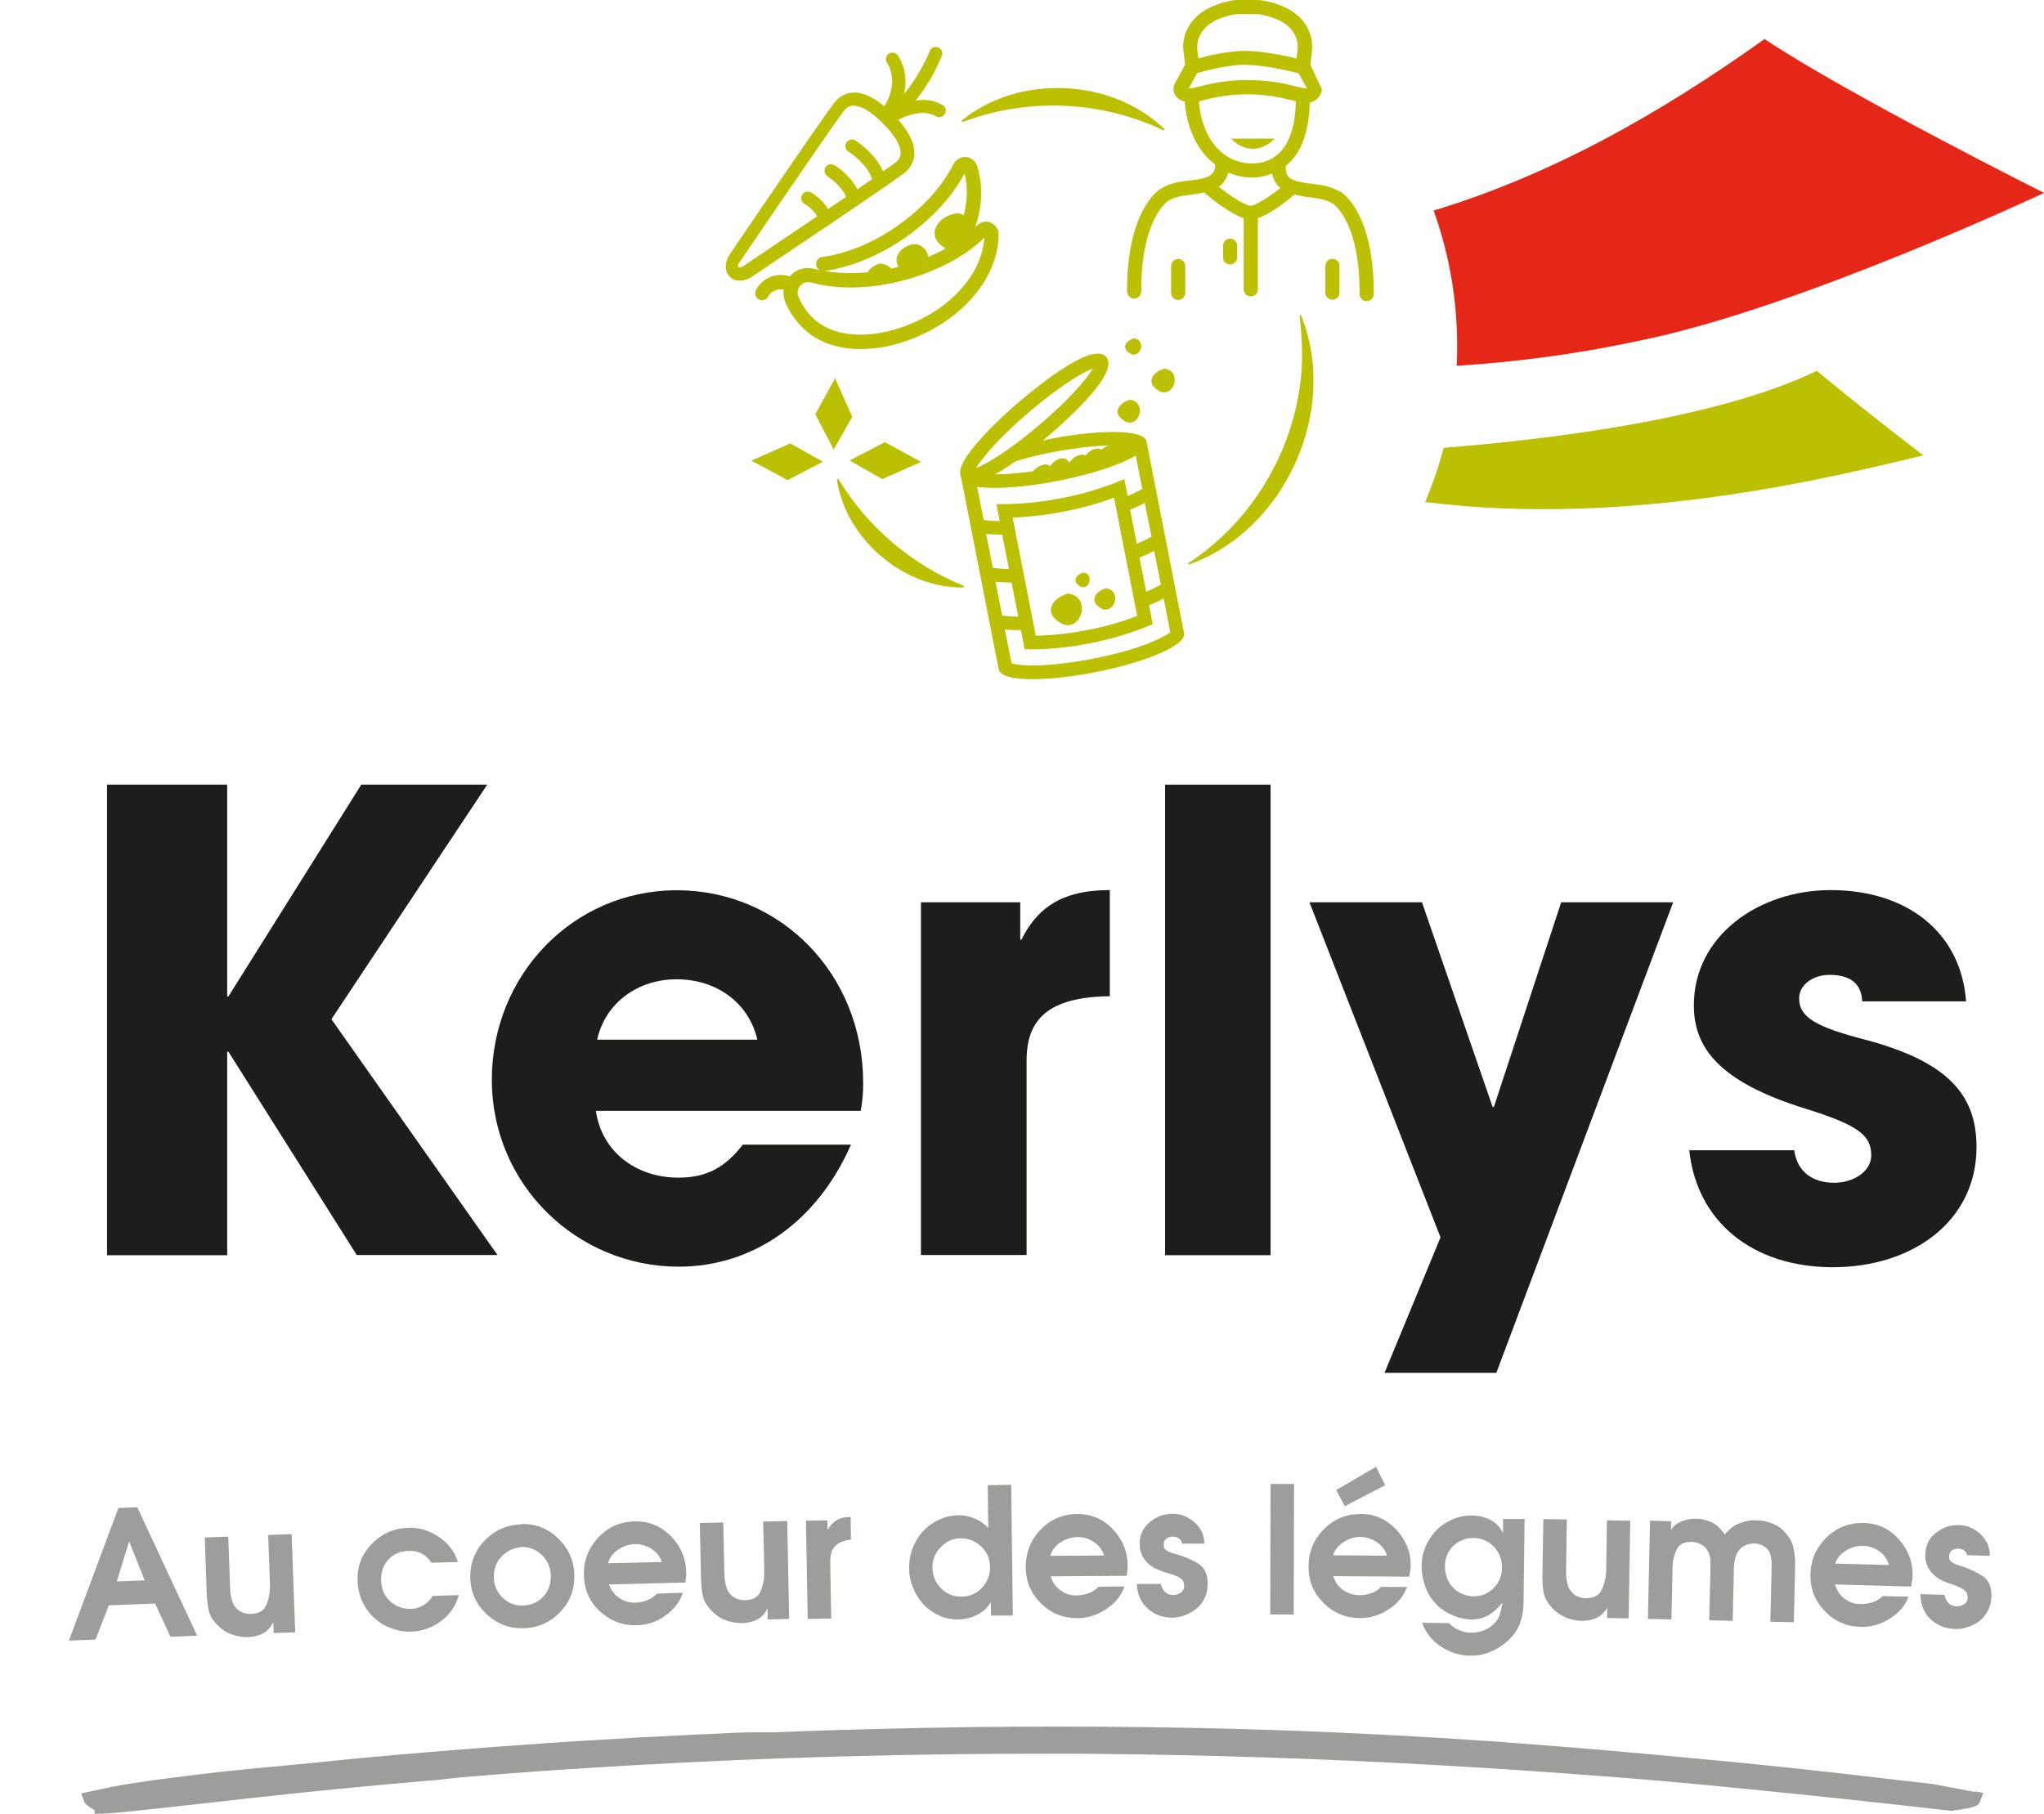 <?xml version="1.0" encoding="UTF-8"?>
<svg id="Calque_2" data-name="Calque 2" xmlns="http://www.w3.org/2000/svg" viewBox="0 0 115.7 102.71">
  <defs>
    <style>
      .cls-1 {
        fill: #e52718;
      }

      .cls-1, .cls-2, .cls-3, .cls-4 {
        stroke-width: 0px;
      }

      .cls-2 {
        fill: #9d9d9c;
      }

      .cls-3 {
        fill: #1d1d1b;
      }

      .cls-4 {
        fill: #bbc000;
      }
    </style>
  </defs>
  <g>
    <path class="cls-1" d="m82.44,20.71c3.52-.22,7.06-.7,10.67-1.49,8.93-1.87,22.59-8.3,22.59-8.3,0,0-11.15-5.59-15.82-8.71-5.99,4.28-12.12,7.71-18.73,9.71.86,2.39,1.33,4.96,1.33,7.64,0,.39,0,.77-.03,1.15"/>
    <path class="cls-4" d="m81.72,25.35c-.28,1.05-.63,2.08-1.05,3.07,11.65,1.48,23.27-1.47,28.2-2.64-2.01-1.54-4.2-3.26-6.03-4.79-5.82,2.83-15.78,3.94-21.12,4.36"/>
  </g>
  <g>
    <path class="cls-3" d="m20.2,71.06l-7.27-11.52h-.07v11.52h-6.8v-26.64h6.8v11.99h.07l7.52-11.99h7.13l-8.82,13.28,9.4,13.35h-7.96Z"/>
    <path class="cls-3" d="m33.73,62.89c.32,2.27,2.23,3.78,4.68,3.78,1.62,0,2.66-.61,3.64-1.87h6.12c-1.91,4.36-5.54,6.91-9.75,6.91-5.76,0-10.58-4.64-10.58-10.58s4.61-10.73,10.47-10.73,10.55,4.72,10.55,10.91c0,.58-.04,1.04-.14,1.58h-14.97Zm9.14-4.03c-.47-2.05-2.27-3.42-4.57-3.42-2.16,0-4.03,1.3-4.5,3.42h9.07Z"/>
    <path class="cls-3" d="m52.13,71.06v-19.98h5.62v2.12h.07c1.04-2.12,2.7-2.81,5-2.81v6.01c-3.56.04-4.71,1.37-4.71,3.64v11.01h-5.98Z"/>
    <path class="cls-3" d="m65.95,71.06v-26.64h5.97v26.64h-5.97Z"/>
    <path class="cls-3" d="m78.37,77.72l3.17-7.67-7.42-18.97h6.37l4,11.59h.07l3.81-11.59h6.34l-10.01,26.64h-6.33Z"/>
    <path class="cls-3" d="m105.41,56.7c-.04-1.15-.86-1.51-1.84-1.51s-1.73.58-1.73,1.33c0,1.08.97,1.62,3.74,2.34,4.75,1.26,6.3,3.17,6.3,6.08,0,4.18-3.6,6.8-8.13,6.8s-7.7-2.56-8.13-6.62h5.94c.18,1.26,1.08,1.84,2.27,1.84,1.04,0,2.09-.61,2.09-1.55,0-1.12-.68-1.69-3.67-2.63-5.04-1.55-6.37-3.53-6.37-5.87,0-3.96,3.71-6.52,7.74-6.52,4.32,0,7.38,2.38,7.67,6.3h-5.87Z"/>
  </g>
  <path class="cls-4" d="m53.35,5.95c-.42-.26-.93-.34-1.52-.26.99-1.24,1.46-2.48,1.48-2.53.04-.09.03-.19,0-.28-.04-.09-.12-.16-.21-.2-.09-.03-.19-.03-.29.01-.09.04-.16.12-.19.21,0,.02-.48,1.25-1.45,2.42.31-1.3-.33-2.15-.36-2.2-.13-.16-.36-.19-.52-.07-.16.13-.19.36-.07.52,0,0,.72,1-.16,2.45-.42-.35-1.06-.78-1.7-.78-.02,0-.04,0-.06,0-.44.02-.82.23-1.11.62-1.03,1.38-5.91,8.57-5.95,8.64,0,.01-.16.28-.16.59,0,.22.08.42.22.57.17.17.37.23.57.23.22,0,.44-.07.61-.17.04-.03,2.22-1.49,4.41-2.97.04-.02.08-.04.11-.07,1.78-1.2,3.53-2.4,4.13-2.84.41-.3.63-.71.63-1.18,0-.75-.56-1.48-.92-1.88.41-.21,1.41-.63,2.13-.2.17.11.41.05.51-.13.11-.18.05-.41-.13-.51Zm-3.35,3.78c-.48-1.1-1.54-1.75-1.59-1.78-.09-.05-.19-.07-.28-.04-.1.02-.18.09-.23.17-.03.06-.05.12-.05.19,0,.13.07.26.18.32.1.06,1.02.65,1.34,1.55,0,0,0,0,0,0-.25.17-.53.36-.84.58-.44-.86-1.26-1.35-1.3-1.37-.09-.05-.19-.06-.28-.04-.1.03-.18.09-.23.17-.03.06-.05.12-.05.19h0c0,.13.07.26.18.32,0,0,.73.46,1.05,1.15-.32.22-.66.45-1.03.7-.35-.62-.95-.93-.98-.95-.19-.09-.41-.02-.5.16-.03.05-.04.11-.04.17,0,.14.08.27.2.33,0,0,.47.25.7.7-1.14.77-2.46,1.66-3.98,2.68-.14.09-.22.15-.22.15-.08.04-.24.08-.27.05,0,0,0-.03,0-.04,0-.08.04-.19.05-.2.05-.07,4.92-7.25,5.92-8.59.15-.21.33-.31.54-.32.01,0,.02,0,.03,0,.61,0,1.41.74,1.64,1l.03.03c.26.23.99,1.02.99,1.64h0c0,.23-.11.42-.33.58-.14.11-.39.28-.68.48Z"/>
  <path class="cls-4" d="m56.1,12.61c-.27-.12-.58-.06-.79.15-.06.06-.14.11-.2.17,0,0,0,0,0,0,.02-.03.06-.04.08-.07l.03-.06c.39-1.16.42-2.34.09-3.4-.09-.28-.33-.48-.63-.51-.02,0-.04,0-.06,0-.26,0-.5.15-.64.39-.35.69-.83,1.37-1.45,2.02-1.65,1.74-3.94,2.98-5.99,3.25-.11.01-.2.07-.26.15-.07.08-.09.19-.08.3.01.1.07.2.15.26.05.04.12.05.18.06-.14-.03-.28-.05-.41-.09-.53-.15-1.07.01-1.42.42,0,0,0,0,0,0-.73-.25-1.54.07-1.91.76-.1.19-.03.44.16.54.09.05.2.06.3.03.1-.03.19-.1.23-.19.17-.31.53-.47.88-.39-.03.25,0,.5.1.73.21.49.5.92.85,1.3.81.87,1.98,1.33,3.4,1.33.35,0,.71-.03,1.08-.08,1.7-.26,3.47-1.11,4.73-2.29.57-.54,1.04-1.13,1.37-1.75.4-.75.62-1.53.64-2.34.01-.3-.16-.56-.43-.68Zm-2.44,2.3c.81-.42,1.5-.91,2.06-1.45-.09,1.21-.7,2.36-1.75,3.34-1.11,1.04-2.7,1.81-4.23,2.06-1.65.26-3.01-.08-3.84-.97-.29-.31-.53-.68-.7-1.08-.07-.17-.07-.35.02-.52.02-.04.05-.08.08-.12.12-.13.27-.2.44-.2.06,0,.11,0,.17.02,2.24.63,5.28.2,7.76-1.09Zm-7.01.43c2.22-.29,4.7-1.63,6.46-3.49.61-.64,1.11-1.32,1.49-2.03.19.75.16,1.56-.05,2.37-.08-.04-.14-.08-.24-.11h-.04c-.62,0-1.24.44-1.35.96-.04.19-.05.66.6,1.02-.08.04-.15.1-.23.14-.25.13-.5.24-.76.35,0-.01,0-.03,0-.04-.02-.19-.14-.54-.65-.69h-.04c-.5,0-.98.34-1.08.76-.02.11-.04.31.11.52-.14.04-.28.08-.42.11-.16-.17-.42-.29-.64-.29-.24.05-.58.25-.69.49-.89.09-1.74.06-2.5-.08,0,0,.01,0,.02,0Z"/>
  <path class="cls-4" d="m60.46,33.6c1.32.19.79,2.06-.25,1.76-1.2-.57-.77-1.46.25-1.76Z"/>
  <path class="cls-4" d="m62.6,33.3c.89.13.53,1.39-.17,1.19-.81-.38-.51-.98.17-1.19Z"/>
  <path class="cls-4" d="m61.32,32.41c.61.09.37.96-.11.82-.55-.26-.36-.67.11-.82Z"/>
  <polygon class="cls-4" points="44.73 25.1 46.58 26.14 44.58 27.18 42.53 26.08 44.73 25.1"/>
  <polygon class="cls-4" points="49.94 27.12 48.09 26.07 50.09 25.03 52.14 26.15 49.94 27.12"/>
  <polygon class="cls-4" points="48.24 23.6 47.19 25.45 46.15 23.45 47.27 21.41 48.24 23.6"/>
  <g>
    <path class="cls-2" d="m6.7,85.37l1.07-.04,3.39,7.27-1.51.06-.87-1.88-2.62.1-.75,1.94-1.51.06,2.8-7.5Zm1.49,4.1l-.88-2.21-.7,2.27,1.58-.06Z"/>
    <path class="cls-2" d="m16.51,86.87l.2,5.54-1.22.04-.02-.59h-.02c-.13.28-.32.48-.56.61-.24.13-.52.2-.82.21-.33.01-.64-.04-.95-.15-.31-.11-.58-.29-.83-.55-.26-.26-.42-.53-.48-.83-.06-.29-.1-.62-.11-.97l-.11-3.14,1.33-.05.1,2.72c0,.09,0,.17.01.26s.01.18.02.27c.02.11.04.21.07.31.03.1.06.2.1.28.1.18.23.31.41.41.17.09.36.14.56.13.45-.02.74-.17.87-.48.14-.3.21-.63.22-.98,0-.05,0-.09,0-.14,0-.05,0-.09,0-.14l-.1-2.73,1.33-.05Z"/>
    <path class="cls-2" d="m24.47,90.35l1.5-.05c-.16.6-.5,1.09-1,1.47-.51.38-1.07.58-1.68.6-.03,0-.06,0-.09,0-.03,0-.06,0-.09,0-.35,0-.69-.08-1.02-.21-.33-.13-.63-.31-.88-.54-.31-.28-.54-.6-.71-.97-.16-.37-.25-.76-.26-1.16-.03-.81.24-1.51.81-2.09.56-.58,1.25-.88,2.05-.91.61-.02,1.19.15,1.73.51.54.36.9.83,1.09,1.43l-1.5.04c-.15-.24-.34-.41-.55-.52s-.46-.16-.75-.15c-.47.01-.85.18-1.14.5-.29.32-.42.71-.41,1.17.02.49.18.88.51,1.18.32.3.73.45,1.21.43.25,0,.48-.08.69-.21.21-.13.38-.3.5-.51h0Z"/>
    <path class="cls-2" d="m29.53,86.28c.81-.02,1.51.26,2.08.83.58.57.88,1.25.9,2.06.02.82-.25,1.52-.81,2.1-.56.58-1.25.89-2.07.91-.8.02-1.5-.25-2.09-.8-.59-.56-.9-1.24-.92-2.04-.02-.83.25-1.54.82-2.13s1.26-.89,2.09-.91h0Zm-.14,1.32s-.08.01-.12.02c-.17.04-.33.1-.49.19-.16.09-.29.2-.4.32-.15.16-.26.34-.33.54-.07.2-.1.41-.1.63.01.45.18.83.49,1.14s.7.47,1.15.45c.47-.01.86-.18,1.16-.5.3-.32.44-.72.43-1.19-.01-.45-.18-.84-.5-1.16-.32-.32-.71-.47-1.17-.46-.04,0-.08.01-.12.02Z"/>
    <path class="cls-2" d="m34.47,89.69c.11.32.3.58.57.77.28.19.58.28.91.27.25,0,.49-.05.71-.15.22-.09.39-.21.52-.36l1.47-.05c-.15.5-.48.93-.98,1.29-.5.36-1.05.54-1.63.55-.81.02-1.5-.25-2.09-.79-.58-.55-.88-1.23-.9-2.03-.02-.82.25-1.53.8-2.13.55-.6,1.24-.91,2.07-.93.79-.02,1.47.25,2.04.82.56.57.86,1.24.88,2.01,0,.09,0,.17,0,.25,0,.08-.02.17-.03.25,0,.03-.01.05-.01.07s0,.04,0,.06l-4.3.11Zm3-1.25c-.11-.32-.31-.58-.6-.76s-.6-.27-.94-.26c-.01,0-.03,0-.04,0-.01,0-.03,0-.04,0-.32.03-.62.14-.89.33-.28.19-.46.45-.54.75l3.05-.07Z"/>
    <path class="cls-2" d="m44.56,86.11l.11,5.54-1.22.03v-.59h-.03c-.13.28-.32.48-.57.6-.24.13-.52.19-.83.2-.33,0-.64-.05-.95-.17-.31-.12-.58-.3-.82-.56-.25-.26-.41-.54-.47-.83s-.09-.62-.1-.97l-.07-3.14,1.33-.03.06,2.72c0,.09,0,.17.01.26,0,.09.01.18.02.28.02.11.04.21.06.31.03.1.06.2.1.28.1.18.23.32.4.41.17.1.36.14.56.14.45,0,.74-.16.88-.46.14-.3.22-.63.23-.98,0-.05,0-.09,0-.14v-.14s-.06-2.73-.06-2.73l1.33-.03Z"/>
    <path class="cls-2" d="m45.63,86.09l1.21-.02v.5h.03c.14-.23.31-.4.49-.51.18-.11.41-.17.69-.18h.1s.02,1.28.02,1.28c-.05,0-.09.01-.14.02-.05,0-.09.01-.14.03-.09.02-.19.05-.28.09s-.18.09-.25.15c-.16.14-.27.29-.31.47-.04.18-.06.37-.05.57,0,.03,0,.05,0,.08,0,.02,0,.05,0,.08l.05,2.98-1.33.02-.1-5.54Z"/>
    <path class="cls-2" d="m57.31,91.46h-1.22s0-.73,0-.73h-.02c-.18.3-.44.53-.76.69-.32.16-.66.25-1.01.26h-.06c-.41,0-.78-.07-1.12-.24-.34-.16-.64-.38-.89-.66-.24-.27-.42-.58-.56-.92s-.21-.7-.21-1.07c0-.37.05-.74.18-1.09s.31-.67.55-.95c.23-.26.51-.48.84-.66.33-.17.68-.27,1.04-.3.03,0,.05-.01.08-.01s.05,0,.07,0h.04s.03,0,.04,0c.31,0,.61.08.9.2.29.12.54.3.74.53l-.03-2.43,1.33-.02.09,7.39Zm-1.27-2.76c0-.45-.17-.84-.5-1.15-.33-.31-.72-.47-1.18-.46-.43,0-.8.17-1.11.5-.32.33-.47.71-.47,1.13,0,.46.16.86.47,1.18.31.33.7.49,1.17.49.46,0,.85-.17,1.16-.5.31-.33.47-.72.46-1.18h0Z"/>
    <path class="cls-2" d="m59.48,89.26c.1.33.29.58.56.78s.57.29.91.28c.25,0,.49-.05.71-.14.22-.09.4-.21.52-.35l1.47-.02c-.16.5-.5.92-1.01,1.27-.51.35-1.05.52-1.64.53-.81,0-1.5-.27-2.07-.83-.57-.56-.86-1.24-.87-2.05,0-.82.27-1.53.83-2.12.56-.59,1.26-.89,2.08-.9.79,0,1.47.28,2.02.86.55.58.83,1.25.84,2.02,0,.09,0,.17-.01.25,0,.08-.02.16-.03.24,0,.03,0,.05-.01.07,0,.02,0,.04,0,.06l-4.3.03Zm3.02-1.2c-.11-.33-.3-.58-.59-.77s-.59-.28-.93-.27c-.01,0-.03,0-.04,0h-.04c-.32.02-.62.13-.9.32-.28.19-.46.44-.55.74l3.05-.02Z"/>
    <path class="cls-2" d="m66.91,87.38c-.02-.13-.08-.22-.18-.29s-.21-.1-.34-.1c-.15,0-.27.04-.37.12-.1.08-.15.19-.15.35h0c0,.14.04.23.14.3.1.07.21.12.32.16.05.01.11.03.16.04.05.01.1.03.14.04.45.13.85.31,1.2.52.35.22.53.6.53,1.15,0,.26-.04.5-.14.73s-.23.43-.42.61c-.15.13-.32.25-.51.34s-.4.16-.6.2c-.05,0-.11.01-.16.02s-.11.01-.16.01c-.57,0-1.04-.17-1.42-.53-.38-.35-.58-.81-.6-1.38h1.36c.03.18.11.33.23.45.12.12.28.18.47.18.16,0,.3-.05.43-.14.13-.09.19-.22.19-.4,0-.17-.06-.3-.19-.39-.12-.09-.26-.16-.42-.21-.06-.03-.12-.05-.18-.06s-.11-.04-.17-.05c-.05-.01-.09-.03-.13-.04-.04-.01-.08-.03-.12-.04-.07-.03-.14-.05-.21-.08-.07-.03-.13-.06-.2-.09-.05-.03-.11-.06-.17-.09-.06-.04-.12-.08-.18-.13-.18-.15-.32-.33-.41-.52s-.14-.41-.14-.64c0-.52.19-.93.57-1.25.38-.31.81-.47,1.3-.47.46,0,.87.16,1.24.49.37.33.55.73.55,1.2h-1.3Z"/>
    <path class="cls-2" d="m71.92,84.01h1.33s-.02,7.39-.02,7.39h-1.33s.02-7.39.02-7.39Z"/>
    <path class="cls-2" d="m75.47,89.23c.1.33.28.59.55.78s.57.29.9.3c.25,0,.49-.04.72-.12.22-.08.4-.2.53-.35h1.47c-.17.5-.51.92-1.02,1.26s-1.06.51-1.65.5c-.81,0-1.49-.29-2.06-.86s-.85-1.25-.84-2.06c0-.82.29-1.52.86-2.1.57-.58,1.27-.87,2.1-.87.79,0,1.46.3,2.01.89.55.59.82,1.26.81,2.04,0,.09,0,.17-.02.25s-.02.17-.04.24c0,.03-.01.05-.01.07,0,.02,0,.04,0,.06l-4.3-.03Zm3.04-1.16c-.1-.33-.3-.58-.58-.77-.28-.19-.59-.28-.93-.29h-.08c-.32.02-.62.12-.9.31s-.47.43-.56.73l3.05.02Zm-2.88-3.71l2.26-1.32.52,1.04-2.29,1.19-.49-.92Z"/>
    <path class="cls-2" d="m86.3,85.98l-.06,4.7c0,.43-.06.82-.18,1.16-.11.34-.32.66-.63.97-.29.29-.63.52-1.01.68-.38.17-.78.25-1.2.24-.59,0-1.14-.18-1.65-.51-.52-.34-.87-.79-1.07-1.35l1.51.02c.11.11.24.22.39.3.16.09.31.15.47.19.07.02.13.04.19.04.06,0,.12.01.18.01.05,0,.09,0,.14,0,.04,0,.09,0,.13-.01.18-.02.36-.07.53-.14.17-.07.32-.17.45-.28.19-.17.31-.34.38-.52.06-.18.11-.37.15-.59,0-.01.01-.03.02-.05,0-.02,0-.04,0-.06l-.02-.03c-.22.29-.48.52-.77.69-.29.17-.63.25-1.01.24-.08,0-.16,0-.25-.02-.09-.01-.17-.03-.26-.05-.27-.06-.54-.17-.8-.31-.26-.14-.48-.31-.66-.51-.26-.28-.46-.59-.59-.96-.13-.36-.2-.73-.21-1.11,0-.02,0-.04,0-.05s0-.03,0-.04c0-.37.07-.71.21-1.04s.32-.62.55-.88c.26-.28.58-.51.94-.67.37-.17.75-.25,1.17-.24.36,0,.7.08,1.01.24s.55.4.71.72h.02s0-.77,0-.77h1.22Zm-1.28,2.77c0-.47-.15-.86-.46-1.19-.31-.32-.71-.49-1.18-.49-.21,0-.42.04-.62.12-.2.08-.37.2-.52.35-.16.16-.27.33-.34.52s-.11.39-.11.61c0,.48.15.88.46,1.21.31.32.71.49,1.19.49.44,0,.81-.16,1.12-.48s.46-.7.46-1.13h0Z"/>
    <path class="cls-2" d="m92.28,86.08l-.09,5.54-1.22-.02v-.59s0,0,0,0c-.14.27-.34.46-.59.58-.25.12-.53.17-.83.17-.33,0-.64-.07-.94-.2-.3-.13-.57-.32-.8-.59-.24-.27-.39-.55-.44-.85-.05-.3-.07-.62-.06-.98l.05-3.14,1.33.02-.04,2.72c0,.09,0,.17,0,.26s0,.18.01.28c.01.11.03.21.05.32.02.1.05.2.09.29.09.18.22.32.38.43.17.1.35.16.56.16.45,0,.75-.14.9-.43s.24-.62.27-.97c0-.05.01-.09.01-.14,0-.05,0-.09,0-.14l.04-2.73,1.33.02Z"/>
    <path class="cls-2" d="m93.37,86.09l1.22.03v.51s0,0,0,0c.09-.18.23-.32.42-.42.19-.1.39-.17.59-.2.07-.01.15-.02.23-.03.08,0,.15,0,.21,0,.29,0,.56.07.82.19.26.12.47.3.64.53.03.03.05.05.07.08s.04.06.06.09c.02-.03.04-.06.07-.09.02-.03.05-.05.08-.07.18-.2.39-.36.65-.46.26-.11.52-.17.78-.18.03,0,.07,0,.1,0,.03,0,.07,0,.1,0,.33,0,.63.07.92.18.29.11.54.29.75.55.25.28.4.58.46.91.06.33.08.67.07,1.03l-.07,3.1-1.33-.03.07-2.95c0-.07,0-.14,0-.22,0-.08,0-.16,0-.24-.01-.11-.03-.21-.05-.32-.02-.1-.06-.2-.11-.28-.07-.11-.17-.21-.3-.28-.13-.07-.27-.12-.42-.14-.01,0-.03,0-.04,0-.02,0-.04,0-.05,0-.19,0-.36.03-.53.11-.17.08-.3.19-.4.35-.07.1-.12.21-.15.34-.03.13-.05.25-.07.38,0,.09-.01.17-.02.25v.24s0,.03,0,.04c0,.02,0,.03,0,.04l-.06,2.63-1.33-.03.07-2.95c0-.17,0-.34-.01-.52-.01-.17-.07-.34-.17-.5-.09-.15-.21-.26-.37-.34-.16-.08-.32-.12-.49-.13-.43,0-.72.12-.86.4-.14.28-.22.58-.24.92,0,.07-.01.15-.01.22,0,.07,0,.15,0,.22l-.06,2.63-1.33-.03.12-5.54Z"/>
    <path class="cls-2" d="m103.87,89.7c.09.33.27.59.53.8.26.2.56.31.9.31.25,0,.49-.03.72-.11s.4-.19.54-.34l1.47.03c-.18.5-.53.91-1.05,1.24-.52.33-1.07.49-1.66.47-.81-.02-1.49-.32-2.04-.9-.55-.58-.82-1.27-.8-2.08.02-.82.33-1.51.91-2.08s1.29-.84,2.11-.82c.79.02,1.46.33,1.99.93.53.6.79,1.28.77,2.05,0,.09,0,.17-.02.25s-.03.16-.04.24c0,.03-.01.05-.02.07,0,.02,0,.04,0,.06l-4.3-.12Zm3.06-1.09c-.1-.33-.28-.59-.56-.79-.27-.19-.58-.3-.92-.31-.01,0-.03,0-.04,0-.01,0-.03,0-.04,0-.32.01-.62.11-.91.29-.29.18-.48.42-.58.72l3.05.08Z"/>
    <path class="cls-2" d="m111.36,88.08c-.02-.13-.07-.23-.17-.3-.09-.07-.21-.11-.33-.11-.15,0-.27.03-.37.1s-.16.19-.16.34h0c-.01.14.03.24.13.31.1.07.2.13.31.17.05.01.1.03.15.04s.09.03.13.04c.44.15.84.33,1.18.56.35.23.51.62.49,1.17,0,.26-.06.5-.16.72-.1.22-.25.42-.44.59-.15.13-.33.24-.53.32s-.4.15-.61.18c-.05,0-.11,0-.16.01s-.11,0-.16,0c-.57-.02-1.03-.21-1.4-.57s-.55-.83-.55-1.4l1.36.04c.03.18.1.33.22.46.12.12.27.19.46.19.16,0,.3-.04.43-.12.13-.09.2-.22.2-.39,0-.17-.05-.3-.17-.39-.12-.09-.26-.17-.41-.23-.06-.03-.12-.05-.17-.07-.06-.02-.11-.04-.16-.06-.05-.01-.09-.03-.13-.04-.04-.02-.08-.03-.12-.04-.07-.03-.14-.06-.21-.09-.07-.03-.13-.06-.2-.1-.05-.03-.11-.06-.16-.1s-.11-.08-.17-.14c-.18-.16-.3-.34-.39-.53-.08-.2-.12-.41-.11-.65.02-.51.22-.92.61-1.22s.83-.45,1.31-.43c.46.01.87.19,1.22.53s.53.74.51,1.21l-1.3-.04Z"/>
  </g>
  <path class="cls-2" d="m111.8,101.45c-1.06-.2-1.84-.34-2.37-.45-.26-.03-.79-.09-1.6-.18-.86-.1-2.03-.24-3.51-.41-2.84-.32-5.73-.62-8.58-.88l-.96-.09c-1.84-.17-5.27-.49-10.19-.85-4.03-.28-8.15-.5-12.25-.64-3.46-.12-6.98-.18-10.46-.2-3-.01-6.04,0-9.04.06-4.23.08-7.08.18-8.45.24l-.66.02s-.29,0-.74,0h-.35c-.63.01-1.01.02-1.14.03-1.77.08-3.54.17-5.3.26-2.45.14-4.08.25-4.91.3l-.26.02c-7.17.49-11.7.95-13.41,1.13-.44.04-.71.07-.83.08-.75.07-1.5.14-2.25.21l-2.05.21c-1.87.21-3.54.43-4.83.62-.65.09-1.52.26-2.6.5l-.46.1.16.44c.05.14.15.23.48.44.04.03.08.05.11.07v.2h.42c.89-.04,2.94-.27,6.34-.65l2.03-.23c3.42-.38,6.9-.72,10.32-1.01l.38-.03h0c.27-.04.69-.08,1.26-.14,3.15-.27,6.3-.49,9.65-.68,8.07-.46,15.9-.67,23.88-.66.83,0,1.62,0,2.38.01,6.37.06,12.82.27,19.18.63,3.07.17,6.21.38,9.34.62,2,.15,4,.32,5.99.51l2.27.22c3.48.35,7.3.74,11.6,1.24h.05s.05,0,.05,0c1.33-.18,1.49-.26,1.6-.55l.17-.46-.48-.09Z"/>
  <path class="cls-4" d="m72.15,7.85c-.2.2-.62.56-1.19.57-.62.02-1.08-.37-1.28-.57h2.46Z"/>
  <path class="cls-4" d="m69.63,14.97c-.22,0-.4-.18-.4-.4v-.66c0-.22.18-.4.4-.4s.4.18.4.4v.66c0,.22-.18.4-.4.4Z"/>
  <path class="cls-4" d="m66.69,16.98c-.22,0-.4-.18-.4-.4v-1.52c0-.22.18-.4.4-.4s.4.18.4.4v1.52c0,.22-.18.4-.4.4Z"/>
  <path class="cls-4" d="m75.42,16.97c-.22,0-.4-.18-.4-.4v-1.52c0-.22.18-.4.4-.4s.4.18.4.4v1.52c0,.22-.18.4-.4.4Z"/>
  <path class="cls-4" d="m54.5,33.26c-3.37.03-6.61-2.74-7.12-6.07-.02-.05.05-.11.09-.05,1.64,2.7,4.15,4.84,7.07,6.02.06.02.02.11-.04.09h0Z"/>
  <path class="cls-4" d="m73.65,17.87c2.17,5.33-.9,12.14-6.32,14.08-.05.03-.11-.04-.05-.08,3.4-2.22,5.72-5.94,6.29-9.95.21-1.33.14-2.69,0-4.03,0-.06.09-.08.1-.02h0Z"/>
  <path class="cls-4" d="m54.46,6.81c3.19-2.62,8.46-2.39,11.43.48.05.03.02.12-.04.09-3.51-1.69-7.7-1.86-11.34-.48-.06.02-.09-.06-.04-.09h0Z"/>
  <path class="cls-4" d="m63.96,22.63c.95.14.57,1.49-.18,1.27-.86-.41-.55-1.05.18-1.27Z"/>
  <path class="cls-4" d="m65.91,20.87c.99.14.59,1.55-.19,1.32-.9-.43-.57-1.09.19-1.32Z"/>
  <path class="cls-4" d="m64.19,19.15c.68.1.41,1.06-.13.91-.62-.29-.39-.75.13-.91Z"/>
  <path class="cls-4" d="m75.85,10.86c-.53-.33-1.08-.39-1.61-.46-.37-.04-.71-.09-1.03-.21-.5-.2-.44-.71-.42-.81,0,0,0,0,0,0,.22-.18.42-.39.59-.64.48-.72.73-1.72.76-2.93.38-.09.68-.39.68-.77l-.65-1.37.08-.68c.05-.36.02-.72-.09-1.07,0-.02-.14-.44-.5-.84-.71-.79-1.88-1.02-2.41-1.08h-1.31c-.47.06-1.63.29-2.34,1.07-.36.39-.49.8-.51.84-.11.35-.15.71-.09,1.06l.08.69-.59,1.09-.05.13c-.04.2,0,.4.12.56.11.16.3.26.5.31.12,1.56.75,2.83,1.72,3.56.01.19-.03.54-.43.7-.32.13-.67.17-1.03.21-.53.06-1.08.13-1.61.46-.2.12-1.93,1.31-1.91,5.82,0,.22.18.4.4.4h0c.22,0,.4-.18.4-.4-.02-4.14,1.51-5.12,1.53-5.13.38-.24.82-.29,1.29-.35.24-.03.49-.07.74-.13,0,0,.01.02.02.03.35.3,1.43,1.17,2.22,1.43v4.03c0,.22.18.4.4.4s.4-.18.4-.4v-4.03c.72-.24,1.66-.98,2.07-1.34.29.08.59.13.87.16.46.06.9.11,1.29.35.02,0,1.55.99,1.53,5.13,0,.22.18.4.4.4h0c.22,0,.4-.18.4-.4.02-4.51-1.71-5.7-1.91-5.82Zm-8-8.7s.1-.29.34-.55c.53-.59,1.5-.77,1.83-.81h1.17c.3.04,1.32.21,1.86.82.23.26.33.54.33.55.08.23.1.48.06.73l-.05.41c-.63-.15-1.81-.4-2.77-.43-.97-.02-2.15.25-2.79.42l-.05-.41c-.03-.24-.01-.48.06-.72Zm-.13,1.99c.4-.12,1.81-.51,2.88-.48,1.07.03,2.49.37,2.91.48l.47.86s-.05,0-.08,0c-.05-.02-.1-.03-.15-.03h0s0,0,0,0c-.13-.03-.27-.06-.42-.09-.87-.24-1.78-.36-2.7-.36-.92,0-1.83.12-2.7.36-.17.04-.31.07-.45.1-.02,0-.03,0-.04,0h0c-.05,0-.11.01-.15.03h-.01s.48-.87.48-.87Zm.13,1.59c.09-.02.18-.04.28-.07.8-.22,1.64-.33,2.49-.33.85,0,1.69.12,2.5.34.09.02.15.03.23.05-.02,1.08-.23,1.96-.63,2.56-.42.62-1.03.95-1.81.96-1.68.02-2.89-1.4-3.05-3.51Zm3,4.31s.04,0,.07,0c.4,0,.76-.1,1.09-.23.05.29.19.59.46.83-.67.52-1.41,1-1.68,1h0c-.28,0-1.1-.52-1.8-1.07.3-.23.46-.52.53-.81.41.17.85.28,1.33.28Z"/>
  <path class="cls-4" d="m64.91,25.01c-.15-.77-2.94-.66-5.48-.16-.14.03-.26.06-.4.09.12-.1.24-.2.34-.29,1.22-1.04,3.99-3.57,3.25-4.44h0c-.75-.87-3.67,1.47-4.9,2.51-1.02.87-1.93,1.77-2.55,2.52-.72.87-.94,1.41-.76,1.78,0,.02-.01.03,0,.05l2.12,10.82c.08.39.84.56,1.9.56s2.33-.15,3.58-.4c1.38-.27,2.66-.64,3.59-1.04,1.01-.43,1.49-.83,1.42-1.18l-2.12-10.82Zm.8,8.09c-.26.14-.53.27-.83.4l-.38-1.93c.29-.13.57-.25.83-.39l.38,1.92Zm-.53-2.71c-.26.14-.54.27-.83.4l-.38-1.93c.29-.12.57-.25.83-.39l.38,1.92Zm-.81,4.48c-.88.34-1.83.61-2.83.8-.99.19-1.97.3-2.91.32l-1.31-6.69c.95-.03,1.92-.15,2.91-.34.99-.19,1.94-.46,2.83-.78l1.31,6.69Zm-4.79-9.27c1.17-.23,2.31-.36,3.22-.38,0,0,0,0,0,0-.16.04-.33.12-.45.24-.29-.18-.7.06-.9.33-.31-.17-.75.12-.92.4-.27-.49-.88-.14-1.09.2-.24-.25-.74.02-.97.29-.71.1-1.38.16-1.96.17-.07,0-.12,0-.18,0,.38-.21.77-.46,1.16-.74.64-.19,1.34-.37,2.07-.51Zm-3.97.39c.47-.62,1.33-1.54,2.65-2.67,1.75-1.49,3.03-2.25,3.6-2.46-.3.53-1.25,1.68-3,3.17-.68.58-1.28,1.04-1.8,1.41-.83.58-1.45.92-1.8,1.05.07-.13.19-.3.35-.51Zm-.31,1.57h.02c1,.15,2.75.02,4.58-.34,1.83-.36,3.5-.9,4.37-1.42h.02s.37,1.88.37,1.88c-.19.1-.47.24-.83.4l-.19-.96-.12.05c-1.06.45-2.21.8-3.43,1.03-1.22.24-2.42.35-3.56.34h-.13s.19.96.19.96c-.32,0-.62-.03-.91-.06l-.37-1.88Zm.52,2.67c.29.02.59.04.91.04l.38,1.94c-.32,0-.63-.03-.91-.06l-.38-1.92Zm.53,2.71c.29.02.59.04.91.04l.38,1.93c-.32,0-.62-.03-.91-.06l-.38-1.92Zm8.65,3.49c-.85.33-1.96.63-3.13.86-1.17.23-2.31.36-3.22.38-.83.02-1.23-.07-1.39-.12l-.38-1.91c.28.02.59.04.91.04l.21,1.08h.09c1.17.02,2.37-.1,3.6-.34,1.24-.24,2.41-.6,3.48-1.05l.08-.03-.21-1.07c.29-.12.57-.25.83-.39l.37,1.91c-.13.11-.46.33-1.24.63Z"/>
</svg>